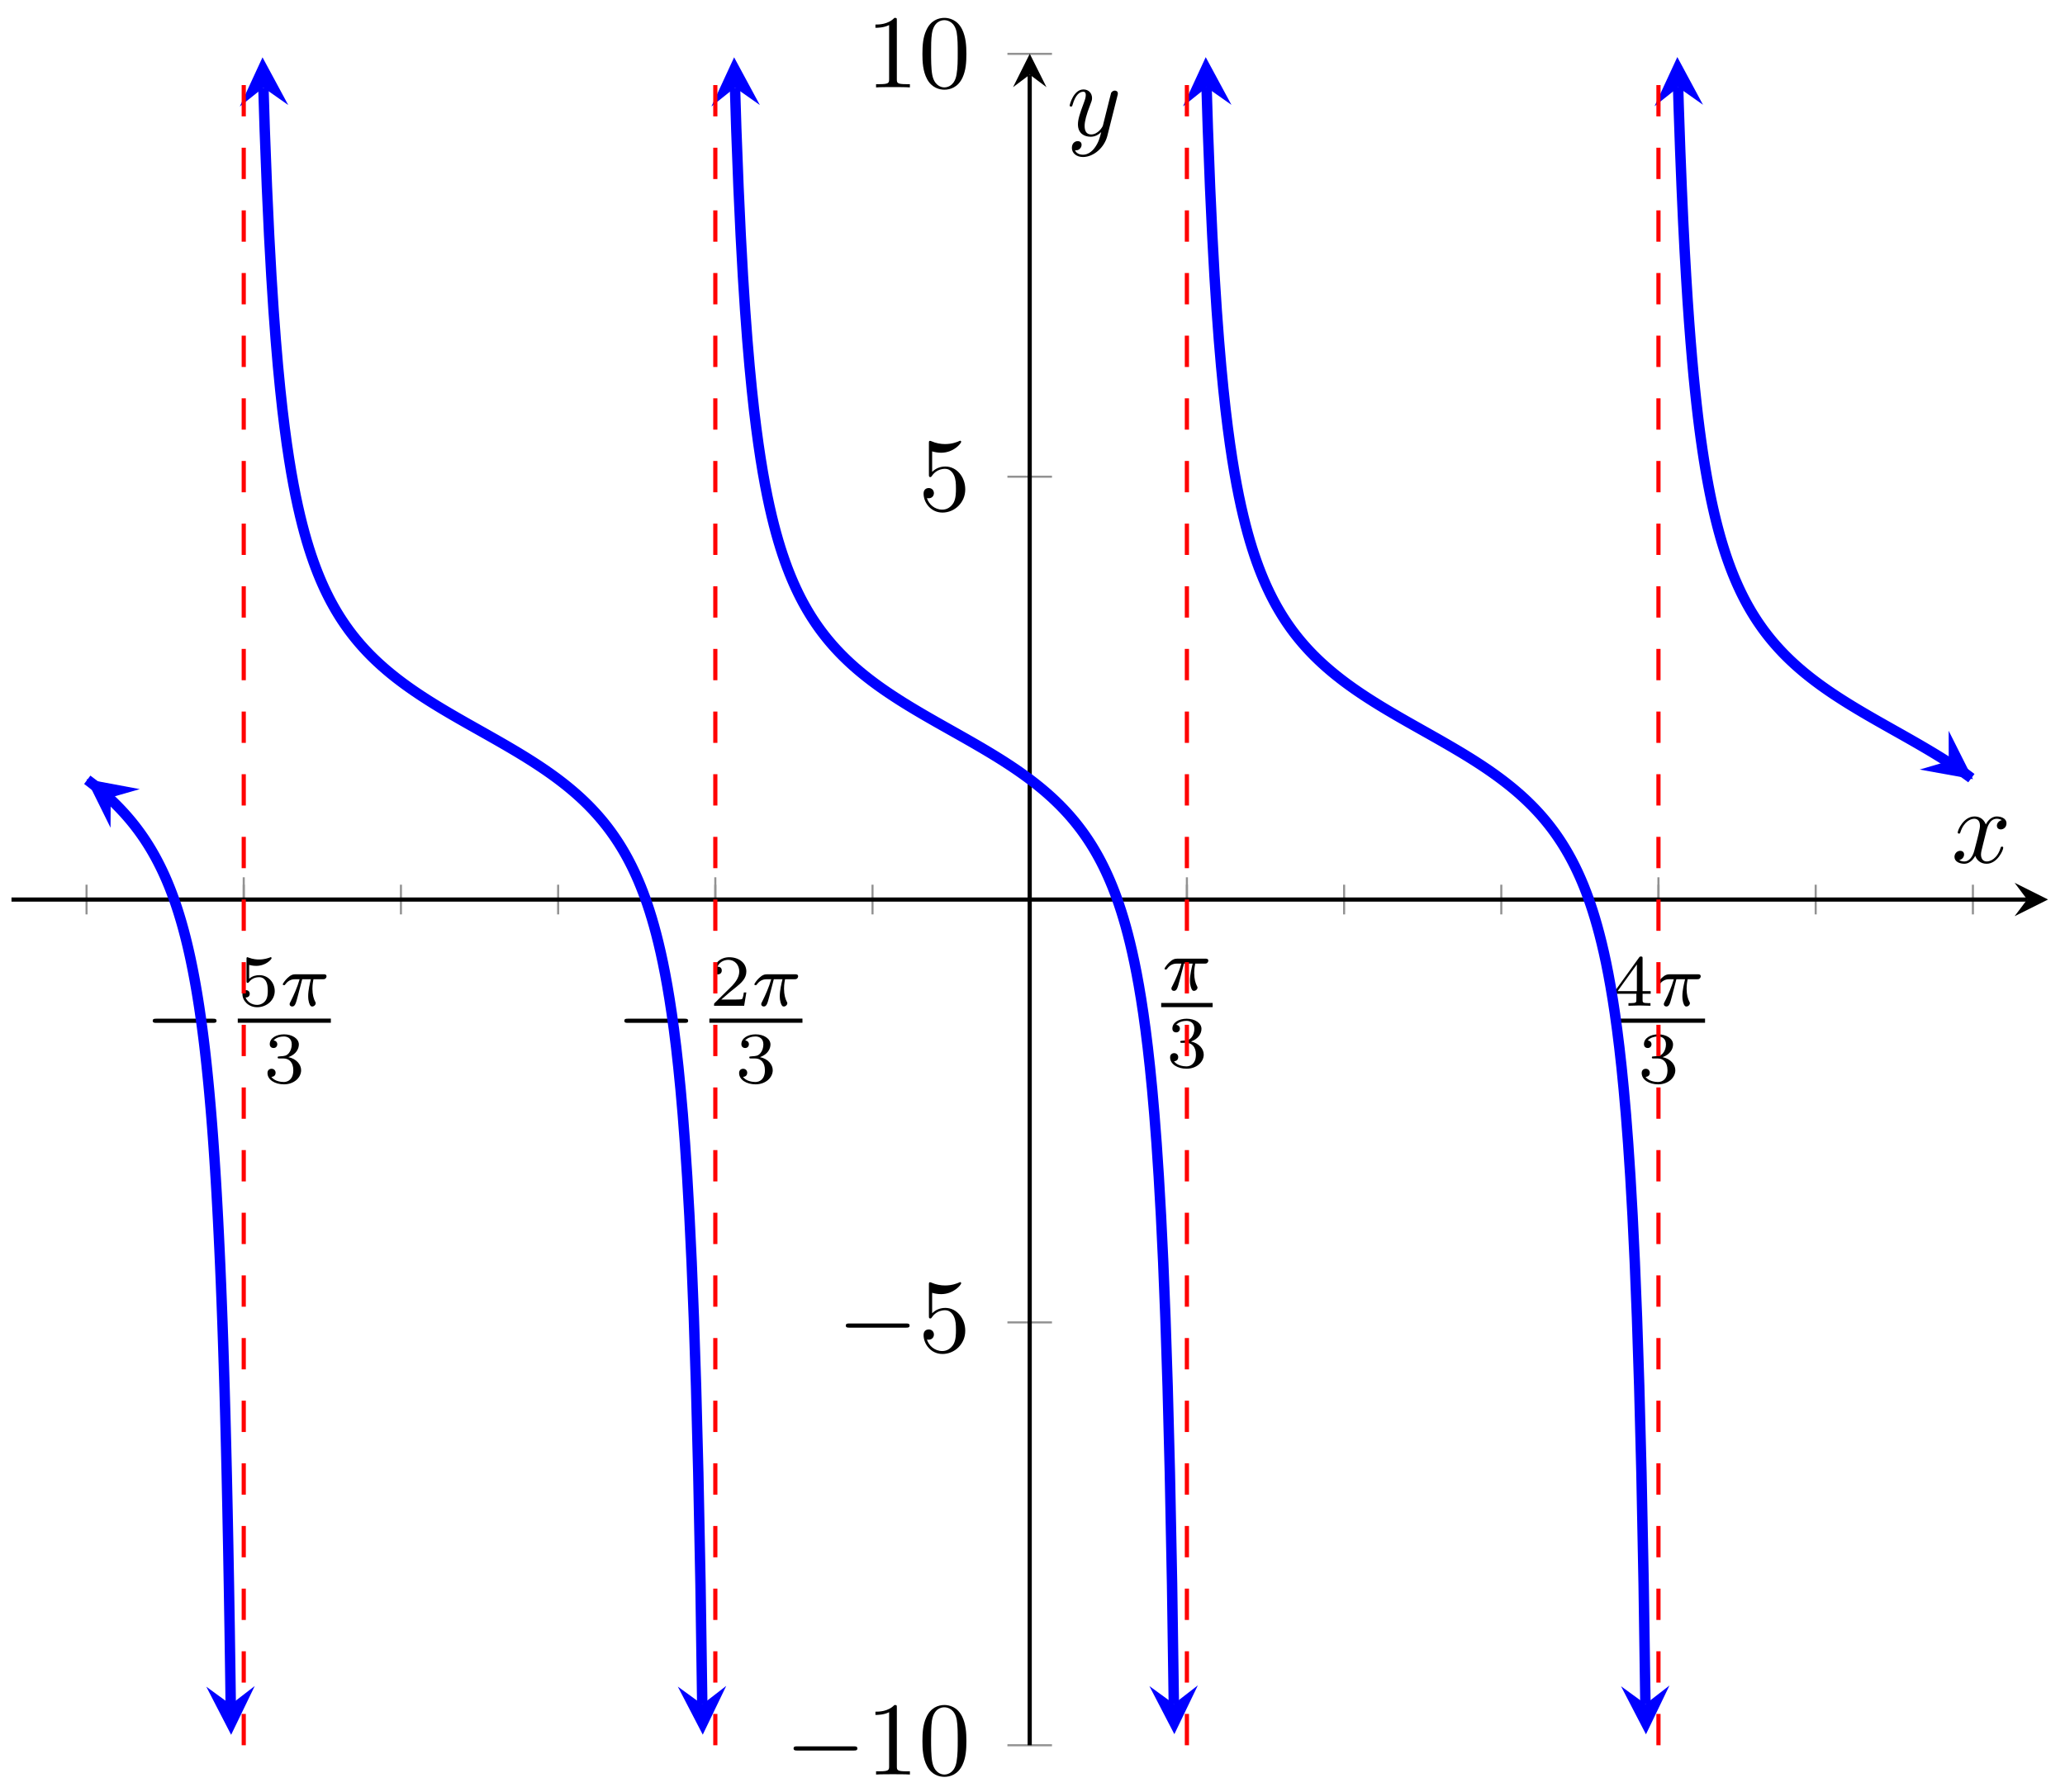 <svg xmlns="http://www.w3.org/2000/svg" xmlns:xlink="http://www.w3.org/1999/xlink" version="1.1" width="197" height="171" viewBox="0 0 197 171">
<defs>
<path id="font_1_1" d="M.659 .23C.676 .23 .694 .23 .694 .25 .694 .27 .676 .27 .659 .27H.118C.101 .27 .083 .27 .083 .25 .083 .23 .101 .23 .118 .23H.659Z"/>
<path id="font_2_4" d="M.155 .559C.206 .546 .236 .546 .252 .546 .384 .546 .462 .636 .462 .651 .462 .662 .455 .665 .45 .665 .448 .665 .446 .665 .442 .662 .418 .653 .365 .633 .291 .633 .263 .633 .21 .635 .145 .66 .135 .665 .133 .665 .132 .665 .119 .665 .119 .654 .119 .638V.343C.119 .325 .119 .313 .135 .313 .144 .313 .145 .315 .155 .327 .198 .383 .259 .391 .294 .391 .354 .391 .381 .343 .386 .335 .404 .301 .41 .263 .41 .205 .41 .175 .41 .116 .38 .072 .355 .036 .312 .012 .263 .012 .198 .012 .131 .048 .106 .114 .144 .111 .163 .136 .163 .163 .163 .206 .126 .214 .113 .214 .111 .214 .063 .214 .063 .16 .063 .07 .145-.02 .265-.02 .393-.02 .505 .075 .505 .201 .505 .314 .419 .419 .295 .419 .251 .419 .199 .408 .155 .37V.559Z"/>
<path id="font_3_1" d="M.311 .363H.43C.415 .303 .393 .212 .393 .133 .393 .093 .398 .066 .404 .044 .42-.006 .433-.01 .449-.01 .472-.01 .496 .011 .496 .035 .496 .043 .494 .047 .488 .057 .469 .094 .451 .151 .451 .233 .451 .252 .451 .292 .465 .363H.59C.608 .363 .616 .363 .627 .371 .641 .381 .644 .397 .644 .402 .644 .431 .618 .431 .601 .431H.224C.183 .431 .155 .422 .11 .38 .084 .357 .045 .303 .045 .294 .045 .282 .058 .282 .062 .282 .073 .282 .074 .284 .08 .293 .131 .363 .193 .363 .215 .363H.276C.245 .253 .191 .135 .161 .075 .155 .062 .145 .041 .142 .037 .141 .033 .139 .029 .139 .022 .139 .006 .151-.01 .174-.01 .214-.01 .225 .035 .249 .125L.311 .363Z"/>
<path id="font_2_2" d="M.273 .334C.351 .334 .407 .28 .407 .173 .407 .049 .335 .012 .277 .012 .237 .012 .149 .023 .107 .082 .154 .084 .165 .117 .165 .138 .165 .17 .141 .193 .11 .193 .082 .193 .054 .176 .054 .135 .054 .041 .158-.02 .279-.02 .418-.02 .514 .073 .514 .173 .514 .251 .45 .329 .34 .352 .445 .39 .483 .465 .483 .526 .483 .605 .392 .664 .281 .664 .17 .664 .085 .61 .085 .53 .085 .496 .107 .477 .137 .477 .168 .477 .188 .5 .188 .528 .188 .557 .168 .578 .137 .58 .172 .624 .241 .635 .278 .635 .323 .635 .386 .613 .386 .526 .386 .484 .372 .438 .346 .407 .313 .369 .285 .367 .235 .364 .21 .362 .208 .362 .203 .361 .201 .361 .193 .359 .193 .348 .193 .334 .202 .334 .219 .334H.273Z"/>
<path id="font_2_1" d="M.505 .182H.471C.468 .16 .458 .101 .445 .091 .437 .085 .36 .085 .346 .085H.162C.267 .178 .302 .206 .362 .253 .436 .312 .505 .374 .505 .469 .505 .59 .399 .664 .271 .664 .147 .664 .063 .577 .063 .485 .063 .434 .106 .429 .116 .429 .14 .429 .169 .446 .169 .482 .169 .5 .162 .535 .11 .535 .141 .606 .209 .628 .256 .628 .356 .628 .408 .55 .408 .469 .408 .382 .346 .313 .314 .277L.073 .039C.063 .03 .063 .028 .063 0H.475L.505 .182Z"/>
<path id="font_2_3" d="M.529 .164V.2H.418V.646C.418 .667 .418 .674 .396 .674 .384 .674 .38 .674 .37 .66L.039 .2V.164H.333V.082C.333 .048 .333 .036 .252 .036H.225V0C.275 .002 .339 .004 .375 .004 .412 .004 .476 .002 .526 0V.036H.499C.418 .036 .418 .048 .418 .082V.164H.529M.34 .566V.2H.076L.34 .566Z"/>
<path id="font_4_2" d="M.294 .64C.294 .664 .294 .666 .271 .666 .209 .602 .121 .602 .089 .602V.571C.109 .571 .168 .571 .22 .597V.079C.22 .043 .217 .031 .127 .031H.095V0C.13 .003 .217 .003 .257 .003 .297 .003 .384 .003 .419 0V.031H.387C.297 .031 .294 .042 .294 .079V.64Z"/>
<path id="font_4_1" d="M.46 .32C.46 .4 .455 .48 .42 .554 .374 .65 .292 .666 .25 .666 .19 .666 .117 .64 .076 .547 .044 .478 .039 .4 .039 .32 .039 .245 .043 .155 .084 .079 .127-.002 .2-.022 .249-.022 .303-.022 .379-.001 .423 .094 .455 .163 .46 .241 .46 .32M.249-0C.21-0 .151 .025 .133 .121 .122 .181 .122 .273 .122 .332 .122 .396 .122 .462 .13 .516 .149 .635 .224 .644 .249 .644 .282 .644 .348 .626 .367 .527 .377 .471 .377 .395 .377 .332 .377 .257 .377 .189 .366 .125 .351 .03 .294-0 .249-0Z"/>
<path id="font_4_3" d="M.449 .2C.449 .319 .367 .419 .259 .419 .211 .419 .168 .403 .132 .368V.564C.152 .558 .185 .551 .217 .551 .34 .551 .41 .642 .41 .655 .41 .661 .407 .666 .4 .666 .399 .666 .397 .666 .392 .663 .372 .654 .323 .634 .256 .634 .216 .634 .17 .641 .123 .662 .115 .665 .113 .665 .111 .665 .101 .665 .101 .657 .101 .641V.344C.101 .326 .101 .318 .115 .318 .122 .318 .124 .321 .128 .327 .139 .343 .176 .397 .257 .397 .309 .397 .334 .351 .342 .333 .358 .296 .36 .257 .36 .207 .36 .172 .36 .112 .336 .07 .312 .031 .275 .006 .229 .006 .156 .006 .099 .058 .082 .117 .085 .116 .088 .115 .099 .115 .132 .115 .149 .14 .149 .164 .149 .188 .132 .213 .099 .213 .085 .213 .05 .206 .05 .16 .05 .074 .119-.022 .231-.022 .347-.022 .449 .073 .449 .2Z"/>
<path id="font_5_1" d="M.334 .302C.34 .328 .363 .42 .433 .42 .438 .42 .462 .42 .483 .407 .455 .402 .435 .377 .435 .353 .435 .337 .446 .318 .473 .318 .495 .318 .527 .336 .527 .376 .527 .428 .468 .442 .434 .442 .376 .442 .341 .389 .329 .366 .304 .432 .25 .442 .221 .442 .117 .442 .06 .313 .06 .288 .06 .278 .07 .278 .072 .278 .08 .278 .083 .28 .085 .289 .119 .395 .185 .42 .219 .42 .238 .42 .273 .411 .273 .353 .273 .322 .256 .255 .219 .115 .203 .053 .168 .011 .124 .011 .118 .011 .095 .011 .074 .024 .099 .029 .121 .05 .121 .078 .121 .105 .099 .113 .084 .113 .054 .113 .029 .087 .029 .055 .029 .009 .079-.011 .123-.011 .189-.011 .225 .059 .228 .065 .24 .028 .276-.011 .336-.011 .439-.011 .496 .118 .496 .143 .496 .153 .487 .153 .484 .153 .475 .153 .473 .149 .471 .142 .438 .035 .37 .011 .338 .011 .299 .011 .283 .043 .283 .077 .283 .099 .289 .121 .3 .165L.334 .302Z"/>
<path id="font_5_2" d="M.486 .381C.49 .395 .49 .397 .49 .404 .49 .422 .476 .431 .461 .431 .451 .431 .435 .425 .426 .41 .424 .405 .416 .374 .412 .356 .405 .33 .398 .303 .392 .276L.347 .096C.343 .081 .3 .011 .234 .011 .183 .011 .172 .055 .172 .092 .172 .138 .189 .2 .223 .288 .239 .329 .243 .34 .243 .36 .243 .405 .211 .442 .161 .442 .066 .442 .029 .297 .029 .288 .029 .278 .039 .278 .041 .278 .051 .278 .052 .28 .057 .296 .084 .39 .124 .42 .158 .42 .166 .42 .183 .42 .183 .388 .183 .363 .173 .337 .166 .318 .126 .212 .108 .155 .108 .108 .108 .019 .171-.011 .23-.011 .269-.011 .303 .006 .331 .034 .318-.018 .306-.067 .266-.12 .24-.154 .202-.183 .156-.183 .142-.183 .097-.18 .08-.141 .096-.141 .109-.141 .123-.129 .133-.12 .143-.107 .143-.088 .143-.057 .116-.053 .106-.053 .083-.053 .05-.069 .05-.118 .05-.168 .094-.205 .156-.205 .259-.205 .362-.114 .39-.001L.486 .381Z"/>
</defs>
<path transform="matrix(1,0,0,-1,1.096,166.535)" stroke-width=".199" stroke-linecap="butt" stroke-miterlimit="10" stroke-linejoin="miter" fill="none" stroke="#929292" d="M7.16 79.281V82.116M22.157 79.281V82.116M37.153 79.281V82.116M52.15 79.281V82.116M67.146 79.281V82.116M82.142 79.281V82.116M97.139 79.281V82.116M112.135 79.281V82.116M127.132 79.281V82.116M142.128 79.281V82.116M157.125 79.281V82.116M172.121 79.281V82.116M187.118 79.281V82.116"/>
<path transform="matrix(1,0,0,-1,1.096,166.535)" stroke-width=".199" stroke-linecap="butt" stroke-miterlimit="10" stroke-linejoin="miter" fill="none" stroke="#929292" d="M22.157 78.572V82.824M67.145 78.572V82.824M112.133 78.572V82.824M157.12 78.572V82.824"/>
<path transform="matrix(1,0,0,-1,1.096,166.535)" stroke-width=".199" stroke-linecap="butt" stroke-miterlimit="10" stroke-linejoin="miter" fill="none" stroke="#929292" d="M95.011 0H99.263M95.011 40.349H99.263M95.011 121.047H99.263M95.011 161.396H99.263"/>
<path transform="matrix(1,0,0,-1,1.096,166.535)" stroke-width=".399" stroke-linecap="butt" stroke-miterlimit="10" stroke-linejoin="miter" fill="none" stroke="#000000" d="M0 80.698H192.281"/>
<path transform="matrix(1,0,0,-1,193.389,85.832)" d="M1.993 0-1.196 1.594 0 0-1.196-1.594"/>
<path transform="matrix(1,0,0,-1,1.096,166.535)" stroke-width=".399" stroke-linecap="butt" stroke-miterlimit="10" stroke-linejoin="miter" fill="none" stroke="#000000" d="M97.137 0V159.404"/>
<path transform="matrix(0,-1,-1,-0,98.239,7.122)" d="M1.993 0-1.196 1.594 0 0-1.196-1.594"/>
<use data-text="&#x2212;" xlink:href="#font_1_1" transform="matrix(9.963,0,0,-9.963,13.743,99.895)"/>
<use data-text="5" xlink:href="#font_2_4" transform="matrix(6.974,0,0,-6.974,22.687,95.972)"/>
<use data-text="&#x03c0;" xlink:href="#font_3_1" transform="matrix(6.974,0,0,-6.974,26.66,95.972)"/>
<path transform="matrix(1,0,0,-1,-69.557,-46.704)" stroke-width=".399" stroke-linecap="butt" stroke-miterlimit="10" stroke-linejoin="miter" fill="none" stroke="#000000" d="M92.239-144.099H101.12"/>
<use data-text="3" xlink:href="#font_2_2" transform="matrix(6.974,0,0,-6.974,25.142,103.33)"/>
<use data-text="&#x2212;" xlink:href="#font_1_1" transform="matrix(9.963,0,0,-9.963,58.734,99.895)"/>
<use data-text="2" xlink:href="#font_2_1" transform="matrix(6.974,0,0,-6.974,67.679,95.972)"/>
<use data-text="&#x03c0;" xlink:href="#font_3_1" transform="matrix(6.974,0,0,-6.974,71.651,95.972)"/>
<path transform="matrix(1,0,0,-1,-24.566,-46.704)" stroke-width=".399" stroke-linecap="butt" stroke-miterlimit="10" stroke-linejoin="miter" fill="none" stroke="#000000" d="M92.239-144.099H101.12"/>
<use data-text="3" xlink:href="#font_2_2" transform="matrix(6.974,0,0,-6.974,70.134,103.33)"/>
<use data-text="&#x03c0;" xlink:href="#font_3_1" transform="matrix(6.974,0,0,-6.974,110.782,94.481)"/>
<path transform="matrix(1,0,0,-1,26.285,-48.195)" stroke-width=".399" stroke-linecap="butt" stroke-miterlimit="10" stroke-linejoin="miter" fill="none" stroke="#000000" d="M84.491-144.099H89.4"/>
<use data-text="3" xlink:href="#font_2_2" transform="matrix(6.974,0,0,-6.974,111.251,101.839)"/>
<use data-text="4" xlink:href="#font_2_3" transform="matrix(6.974,0,0,-6.974,153.786,95.972)"/>
<use data-text="&#x03c0;" xlink:href="#font_3_1" transform="matrix(6.974,0,0,-6.974,157.757,95.972)"/>
<path transform="matrix(1,0,0,-1,69.29,-46.704)" stroke-width=".399" stroke-linecap="butt" stroke-miterlimit="10" stroke-linejoin="miter" fill="none" stroke="#000000" d="M84.491-144.099H93.371"/>
<use data-text="3" xlink:href="#font_2_2" transform="matrix(6.974,0,0,-6.974,156.24,103.33)"/>
<use data-text="&#x2212;" xlink:href="#font_1_1" transform="matrix(9.963,0,0,-9.963,74.88,169.33)"/>
<use data-text="1" xlink:href="#font_4_2" transform="matrix(9.963,0,0,-9.963,82.63,169.33)"/>
<use data-text="0" xlink:href="#font_4_1" transform="matrix(9.963,0,0,-9.963,87.611,169.33)"/>
<use data-text="&#x2212;" xlink:href="#font_1_1" transform="matrix(9.963,0,0,-9.963,79.862,128.979)"/>
<use data-text="5" xlink:href="#font_4_3" transform="matrix(9.963,0,0,-9.963,87.611,128.979)"/>
<use data-text="5" xlink:href="#font_4_3" transform="matrix(9.963,0,0,-9.963,87.611,48.691)"/>
<use data-text="1" xlink:href="#font_4_2" transform="matrix(9.963,0,0,-9.963,82.629,8.34)"/>
<use data-text="0" xlink:href="#font_4_1" transform="matrix(9.963,0,0,-9.963,87.61,8.34)"/>
<path transform="matrix(1,0,0,-1,1.096,166.535)" stroke-width=".996" stroke-linecap="butt" stroke-miterlimit="10" stroke-linejoin="miter" fill="none" stroke="#0000ff" d="M9.464 90.435 7.229 92.126 7.299 92.074 7.368 92.021 7.437 91.968 7.507 91.915 7.576 91.861 7.645 91.807 7.715 91.752 7.784 91.698 7.853 91.643 7.923 91.587 7.992 91.531 8.061 91.475 8.13 91.419 8.2 91.362 8.269 91.305 8.338 91.247 8.408 91.189 8.477 91.131 8.546 91.072 8.616 91.013 8.685 90.953 8.754 90.893 8.824 90.832 8.893 90.772 8.962 90.71 9.032 90.648 9.101 90.586 9.17 90.523 9.239 90.46 9.309 90.396 9.378 90.332 9.447 90.268 9.517 90.202 9.586 90.137 9.655 90.07 9.725 90.004 9.794 89.936 9.863 89.868 9.933 89.8 10.002 89.731 10.071 89.661 10.141 89.591 10.21 89.52 10.279 89.449 10.349 89.376 10.418 89.303 10.487 89.23 10.556 89.156 10.626 89.081 10.695 89.006 10.764 88.93 10.834 88.853 10.903 88.775 10.972 88.696 11.042 88.617 11.111 88.537 11.18 88.456 11.25 88.375 11.319 88.293 11.388 88.209 11.457 88.125 11.527 88.04 11.596 87.954 11.665 87.867 11.735 87.78 11.804 87.691 11.873 87.601 11.943 87.51 12.012 87.418 12.081 87.325 12.151 87.232 12.22 87.137 12.289 87.041 12.359 86.943 12.428 86.845 12.497 86.745 12.567 86.645 12.636 86.543 12.705 86.44 12.774 86.335 12.844 86.229 12.913 86.122 12.982 86.013 13.052 85.903 13.121 85.792 13.19 85.679 13.26 85.564 13.329 85.448 13.398 85.33 13.468 85.211 13.537 85.09 13.606 84.967 13.676 84.843 13.745 84.716 13.814 84.589 13.883 84.459 13.953 84.327 14.022 84.192 14.091 84.056 14.161 83.919 14.23 83.778 14.299 83.636 14.369 83.491 14.438 83.344 14.507 83.194 14.577 83.043 14.646 82.888 14.715 82.732 14.785 82.572 14.854 82.409 14.923 82.244 14.992 82.075 15.062 81.904 15.131 81.729 15.2 81.551 15.27 81.37 15.339 81.186 15.408 80.999 15.478 80.808 15.547 80.613 15.616 80.413 15.686 80.211 15.755 80.004 15.824 79.792 15.894 79.577 15.963 79.357 16.032 79.132 16.101 78.903 16.171 78.668 16.24 78.429 16.309 78.184 16.379 77.932 16.448 77.676 16.517 77.413 16.587 77.145 16.656 76.871 16.725 76.589 16.795 76.3 16.864 76.005 16.933 75.703 17.003 75.39 17.072 75.073 17.141 74.744 17.21 74.409 17.28 74.063 17.349 73.708 17.418 73.342 17.488 72.966 17.557 72.579 17.626 72.183 17.696 71.774 17.765 71.352 17.834 70.916 17.904 70.468 17.973 70.002 18.042 69.524 18.112 69.03 18.181 68.517 18.25 67.99 18.32 67.442 18.389 66.876 18.458 66.287 18.527 65.674 18.597 65.041 18.666 64.382 18.735 63.699 18.805 62.985 18.874 62.248 18.943 61.473 19.013 60.667 19.082 59.828 19.151 58.947 19.221 58.024 19.29 57.057 19.359 56.046 19.428 54.984 19.498 53.867 19.567 52.689 19.636 51.45 19.706 50.134 19.775 48.747 19.844 47.283 19.914 45.722 19.983 44.072 20.052 42.306 20.122 40.42 20.191 38.404 20.26 36.241 20.33 33.913 20.399 31.405 20.468 28.684 20.538 25.744 20.607 22.53 20.676 19.024 20.745 15.171 20.815 10.931 20.884 6.221 20.915 3.886"/>
<path transform="matrix(-.797,-.604,-.604,.797,10.56,76.095)" d="M2.889 0-1.734 2.311 0 0-1.734-2.311" fill="#0000ff"/>
<path transform="matrix(.013,1,1,-.013,22.012,162.649)" d="M2.889 0-1.734 2.311 0 0-1.734-2.311" fill="#0000ff"/>
<path transform="matrix(1,0,0,-1,1.096,166.535)" stroke-width=".996" stroke-linecap="butt" stroke-miterlimit="10" stroke-linejoin="miter" fill="none" stroke="#0000ff" d="M24.035 158.167 24.158 154.202 24.369 148.663 24.58 144.071 24.791 140.213 25.002 136.918 25.213 134.073 25.424 131.592 25.635 129.405 25.846 127.464 26.057 125.73 26.268 124.168 26.479 122.756 26.69 121.469 26.901 120.296 27.112 119.218 27.323 118.225 27.534 117.308 27.745 116.455 27.956 115.661 28.167 114.92 28.378 114.228 28.589 113.577 28.8 112.966 29.011 112.388 29.222 111.843 29.433 111.327 29.644 110.838 29.855 110.372 30.067 109.93 30.278 109.508 30.489 109.105 30.7 108.721 30.911 108.351 31.122 107.998 31.333 107.658 31.544 107.332 31.755 107.018 31.966 106.716 32.177 106.423 32.388 106.142 32.599 105.869 32.81 105.606 33.021 105.351 33.232 105.103 33.443 104.863 33.654 104.63 33.865 104.404 34.076 104.183 34.287 103.968 34.498 103.759 34.709 103.556 34.92 103.357 35.131 103.162 35.342 102.973 35.553 102.787 35.764 102.605 35.975 102.428 36.186 102.253 36.397 102.083 36.608 101.915 36.819 101.75 37.031 101.589 37.242 101.43 37.453 101.274 37.664 101.12 37.875 100.969 38.086 100.82 38.297 100.673 38.508 100.529 38.719 100.386 38.93 100.245 39.141 100.105 39.352 99.968 39.563 99.832 39.774 99.697 39.985 99.564 40.196 99.432 40.407 99.302 40.618 99.172 40.829 99.044 41.04 98.916 41.251 98.79 41.462 98.665 41.673 98.54 41.884 98.416 42.095 98.293 42.306 98.171 42.517 98.049 42.728 97.927 42.939 97.807 43.15 97.686 43.361 97.566 43.572 97.446 43.783 97.327 43.995 97.208 44.206 97.088 44.417 96.97 44.628 96.851 44.839 96.732 45.05 96.613 45.261 96.494 45.472 96.375 45.683 96.255 45.894 96.135 46.105 96.016 46.316 95.895 46.527 95.774 46.738 95.653 46.949 95.531 47.16 95.409 47.371 95.286 47.582 95.162 47.793 95.038 48.004 94.913 48.215 94.787 48.426 94.66 48.637 94.531 48.848 94.402 49.059 94.272 49.27 94.14 49.481 94.007 49.692 93.873 49.903 93.737 50.114 93.6 50.325 93.461 50.536 93.321 50.747 93.178 50.959 93.034 51.17 92.887 51.381 92.739 51.592 92.588 51.803 92.435 52.014 92.28 52.225 92.121 52.436 91.96 52.647 91.796 52.858 91.63 53.069 91.46 53.28 91.286 53.491 91.109 53.702 90.929 53.913 90.744 54.124 90.555 54.335 90.362 54.546 90.164 54.757 89.961 54.968 89.753 55.179 89.54 55.39 89.321 55.601 89.095 55.812 88.864 56.023 88.625 56.234 88.379 56.445 88.126 56.656 87.864 56.867 87.594 57.078 87.314 57.289 87.024 57.5 86.724 57.711 86.413 57.923 86.089 58.134 85.752 58.345 85.402 58.556 85.037 58.767 84.656 58.978 84.256 59.189 83.839 59.4 83.401 59.611 82.941 59.822 82.457 60.033 81.947 60.244 81.408 60.455 80.839 60.666 80.234 60.877 79.593 61.088 78.909 61.299 78.179 61.51 77.397 61.721 76.558 61.932 75.656 62.143 74.68 62.354 73.621 62.565 72.469 62.776 71.209 62.987 69.827 63.198 68.299 63.409 66.606 63.62 64.709 63.831 62.584 64.042 60.173 64.253 57.413 64.464 54.223 64.675 50.496 64.887 46.079 65.098 40.764 65.309 34.234 65.52 26.011 65.731 15.373 65.899 3.898"/>
<path transform="matrix(-.031,-1,-1,.031,25.133,8.359)" d="M2.889 0-1.734 2.311 0 0-1.734-2.311" fill="#0000ff"/>
<path transform="matrix(.015,1,1,-.015,66.999,162.637)" d="M2.889 0-1.734 2.311 0 0-1.734-2.311" fill="#0000ff"/>
<path transform="matrix(1,0,0,-1,1.096,166.535)" stroke-width=".996" stroke-linecap="butt" stroke-miterlimit="10" stroke-linejoin="miter" fill="none" stroke="#0000ff" d="M69.024 158.167 69.146 154.203 69.357 148.663 69.568 144.071 69.779 140.213 69.99 136.919 70.201 134.073 70.412 131.593 70.623 129.407 70.834 127.465 71.045 125.729 71.256 124.169 71.467 122.756 71.678 121.471 71.889 120.296 72.1 119.218 72.311 118.225 72.522 117.308 72.733 116.456 72.945 115.662 73.156 114.92 73.367 114.227 73.578 113.578 73.789 112.966 74 112.388 74.211 111.844 74.422 111.327 74.633 110.838 74.844 110.373 75.055 109.931 75.266 109.508 75.477 109.106 75.688 108.721 75.899 108.352 76.11 107.998 76.321 107.658 76.532 107.333 76.743 107.018 76.954 106.716 77.165 106.424 77.376 106.142 77.587 105.87 77.798 105.606 78.009 105.351 78.22 105.103 78.431 104.863 78.642 104.63 78.853 104.404 79.064 104.183 79.275 103.969 79.486 103.76 79.697 103.556 79.908 103.357 80.119 103.163 80.33 102.973 80.541 102.787 80.752 102.606 80.964 102.428 81.175 102.254 81.386 102.083 81.597 101.915 81.808 101.751 82.019 101.589 82.23 101.43 82.441 101.274 82.652 101.12 82.863 100.969 83.074 100.82 83.285 100.674 83.496 100.529 83.707 100.386 83.918 100.245 84.129 100.106 84.34 99.968 84.551 99.832 84.762 99.697 84.973 99.564 85.184 99.432 85.395 99.302 85.606 99.172 85.817 99.044 86.028 98.917 86.239 98.79 86.45 98.665 86.661 98.541 86.872 98.416 87.083 98.293 87.294 98.171 87.505 98.049 87.716 97.928 87.927 97.807 88.138 97.686 88.349 97.566 88.56 97.447 88.772 97.327 88.983 97.208 89.194 97.089 89.405 96.97 89.616 96.851 89.827 96.732 90.038 96.613 90.249 96.494 90.46 96.375 90.671 96.255 90.882 96.136 91.093 96.016 91.304 95.895 91.515 95.775 91.726 95.653 91.937 95.532 92.148 95.409 92.359 95.286 92.57 95.163 92.781 95.038 92.992 94.913 93.203 94.787 93.414 94.66 93.625 94.532 93.836 94.402 94.047 94.272 94.258 94.141 94.469 94.008 94.68 93.874 94.891 93.738 95.102 93.601 95.313 93.462 95.524 93.321 95.735 93.179 95.946 93.034 96.157 92.888 96.368 92.739 96.579 92.589 96.79 92.435 97.002 92.28 97.213 92.122 97.424 91.961 97.635 91.797 97.846 91.63 98.057 91.46 98.268 91.287 98.479 91.11 98.69 90.929 98.901 90.744 99.112 90.555 99.323 90.362 99.534 90.164 99.745 89.961 99.956 89.754 100.167 89.54 100.378 89.321 100.589 89.096 100.8 88.864 101.011 88.626 101.222 88.38 101.433 88.127 101.644 87.865 101.855 87.594 102.066 87.315 102.277 87.025 102.488 86.725 102.699 86.414 102.91 86.09 103.121 85.754 103.332 85.403 103.543 85.038 103.754 84.657 103.965 84.258 104.176 83.84 104.387 83.403 104.598 82.942 104.809 82.459 105.021 81.948 105.232 81.41 105.443 80.841 105.654 80.236 105.865 79.595 106.076 78.911 106.287 78.182 106.498 77.401 106.709 76.563 106.92 75.659 107.131 74.683 107.342 73.624 107.553 72.473 107.764 71.215 107.975 69.832 108.186 68.306 108.397 66.61 108.608 64.718 108.819 62.592 109.03 60.18 109.241 57.426 109.452 54.237 109.663 50.515 109.874 46.1 110.085 40.788 110.296 34.265 110.507 26.062 110.718 15.414 110.887 3.946"/>
<path transform="matrix(-.031,-1,-1,.031,70.124,8.359)" d="M2.889 0-1.734 2.311 0 0-1.734-2.311" fill="#0000ff"/>
<path transform="matrix(.015,1,1,-.015,111.989,162.589)" d="M2.889 0-1.734 2.311 0 0-1.734-2.311" fill="#0000ff"/>
<path transform="matrix(1,0,0,-1,1.096,166.535)" stroke-width=".996" stroke-linecap="butt" stroke-miterlimit="10" stroke-linejoin="miter" fill="none" stroke="#0000ff" d="M114.012 158.183 114.134 154.224 114.345 148.668 114.556 144.081 114.767 140.217 114.978 136.925 115.189 134.08 115.4 131.597 115.611 129.412 115.822 127.469 116.033 125.733 116.244 124.171 116.455 122.758 116.666 121.474 116.877 120.299 117.088 119.22 117.299 118.228 117.511 117.309 117.722 116.456 117.933 115.663 118.144 114.922 118.355 114.23 118.566 113.579 118.777 112.966 118.988 112.39 119.199 111.844 119.41 111.328 119.621 110.838 119.832 110.374 120.043 109.931 120.254 109.509 120.465 109.106 120.676 108.721 120.887 108.353 121.098 107.999 121.309 107.659 121.52 107.333 121.731 107.019 121.942 106.716 122.153 106.424 122.364 106.142 122.575 105.87 122.786 105.607 122.997 105.351 123.208 105.104 123.419 104.864 123.63 104.63 123.841 104.404 124.052 104.184 124.263 103.969 124.475 103.76 124.686 103.556 124.897 103.357 125.108 103.163 125.319 102.973 125.53 102.787 125.741 102.606 125.952 102.428 126.163 102.254 126.374 102.083 126.585 101.916 126.796 101.751 127.007 101.589 127.218 101.43 127.429 101.274 127.64 101.121 127.851 100.97 128.062 100.82 128.273 100.674 128.484 100.529 128.695 100.386 128.906 100.245 129.117 100.106 129.328 99.968 129.539 99.832 129.75 99.698 129.961 99.564 130.172 99.433 130.383 99.302 130.594 99.172 130.805 99.044 131.016 98.917 131.227 98.79 131.439 98.665 131.65 98.541 131.861 98.417 132.072 98.293 132.283 98.171 132.494 98.049 132.705 97.928 132.916 97.807 133.127 97.686 133.338 97.566 133.549 97.447 133.76 97.327 133.971 97.208 134.182 97.089 134.393 96.97 134.604 96.851 134.815 96.732 135.026 96.613 135.237 96.494 135.448 96.375 135.659 96.255 135.87 96.136 136.081 96.016 136.292 95.896 136.503 95.775 136.714 95.653 136.925 95.532 137.136 95.409 137.347 95.286 137.558 95.163 137.769 95.038 137.98 94.913 138.192 94.787 138.403 94.66 138.614 94.532 138.825 94.402 139.036 94.272 139.247 94.141 139.458 94.008 139.669 93.873 139.88 93.738 140.091 93.601 140.302 93.462 140.513 93.321 140.724 93.179 140.935 93.034 141.146 92.888 141.357 92.739 141.568 92.589 141.779 92.435 141.99 92.28 142.201 92.122 142.412 91.961 142.623 91.797 142.834 91.63 143.045 91.46 143.256 91.287 143.467 91.11 143.678 90.929 143.889 90.744 144.1 90.555 144.311 90.362 144.522 90.164 144.733 89.961 144.944 89.753 145.156 89.54 145.367 89.321 145.578 89.096 145.789 88.864 146 88.626 146.211 88.38 146.422 88.126 146.633 87.865 146.844 87.594 147.055 87.315 147.266 87.025 147.477 86.725 147.688 86.413 147.899 86.09 148.11 85.753 148.321 85.403 148.532 85.037 148.743 84.656 148.954 84.257 149.165 83.84 149.376 83.402 149.587 82.942 149.798 82.459 150.009 81.948 150.22 81.41 150.431 80.84 150.642 80.236 150.853 79.594 151.064 78.911 151.275 78.18 151.486 77.399 151.697 76.561 151.909 75.658 152.12 74.683 152.331 73.624 152.542 72.471 152.753 71.213 152.964 69.83 153.175 68.304 153.386 66.607 153.597 64.715 153.808 62.587 154.019 60.178 154.23 57.419 154.441 54.229 154.652 50.507 154.863 46.096 155.074 40.784 155.285 34.255 155.496 26.043 155.707 15.388 155.876 3.932"/>
<path transform="matrix(-.031,-1,-1,.031,115.115,8.343)" d="M2.889 0-1.734 2.311 0 0-1.734-2.311" fill="#0000ff"/>
<path transform="matrix(.015,1,1,-.015,156.981,162.603)" d="M2.889 0-1.734 2.311 0 0-1.734-2.311" fill="#0000ff"/>
<path transform="matrix(1,0,0,-1,1.096,166.535)" stroke-width=".996" stroke-linecap="butt" stroke-miterlimit="10" stroke-linejoin="miter" fill="none" stroke="#0000ff" d="M158.997 158.193 159.053 156.307 159.195 152.189 159.337 148.599 159.478 145.436 159.62 142.624 159.762 140.117 159.903 137.858 160.045 135.815 160.187 133.962 160.329 132.27 160.47 130.718 160.612 129.289 160.754 127.972 160.895 126.748 161.037 125.612 161.179 124.555 161.321 123.565 161.462 122.64 161.604 121.771 161.746 120.955 161.888 120.184 162.029 119.457 162.171 118.768 162.313 118.115 162.454 117.497 162.596 116.909 162.738 116.348 162.88 115.814 163.021 115.305 163.163 114.818 163.305 114.352 163.446 113.906 163.588 113.477 163.73 113.066 163.872 112.671 164.013 112.291 164.155 111.925 164.297 111.573 164.438 111.233 164.58 110.905 164.722 110.588 164.864 110.281 165.005 109.984 165.147 109.697 165.289 109.419 165.431 109.149 165.572 108.887 165.714 108.633 165.856 108.386 165.997 108.146 166.139 107.913 166.281 107.686 166.423 107.465 166.564 107.249 166.706 107.039 166.848 106.834 166.989 106.634 167.131 106.438 167.273 106.248 167.415 106.062 167.556 105.88 167.698 105.701 167.84 105.527 167.981 105.356 168.123 105.189 168.265 105.025 168.407 104.865 168.548 104.708 168.69 104.553 168.832 104.402 168.973 104.253 169.115 104.107 169.257 103.964 169.399 103.823 169.54 103.685 169.682 103.548 169.824 103.414 169.966 103.282 170.107 103.153 170.249 103.025 170.391 102.899 170.532 102.775 170.674 102.653 170.816 102.532 170.958 102.413 171.099 102.296 171.241 102.181 171.383 102.067 171.524 101.954 171.666 101.842 171.808 101.733 171.95 101.624 172.091 101.517 172.233 101.411 172.375 101.306 172.516 101.202 172.658 101.099 172.8 100.998 172.942 100.897 173.083 100.798 173.225 100.699 173.367 100.601 173.508 100.505 173.65 100.408 173.792 100.313 173.934 100.219 174.075 100.126 174.217 100.033 174.359 99.941 174.501 99.849 174.642 99.759 174.784 99.669 174.926 99.579 175.067 99.491 175.209 99.402 175.351 99.315 175.493 99.228 175.634 99.141 175.776 99.055 175.918 98.969 176.059 98.884 176.201 98.799 176.343 98.715 176.485 98.631 176.626 98.547 176.768 98.464 176.91 98.381 177.051 98.298 177.193 98.216 177.335 98.134 177.477 98.052 177.618 97.971 177.76 97.889 177.902 97.808 178.043 97.727 178.185 97.647 178.327 97.566 178.469 97.486 178.61 97.405 178.752 97.325 178.894 97.245 179.036 97.165 179.177 97.085 179.319 97.005 179.461 96.925 179.602 96.845 179.744 96.765 179.886 96.686 180.028 96.606 180.169 96.526 180.311 96.446 180.453 96.366 180.594 96.286 180.736 96.205 180.878 96.125 181.02 96.044 181.161 95.964 181.303 95.883 181.445 95.802 181.586 95.72 181.728 95.639 181.87 95.557 182.012 95.475 182.153 95.393 182.295 95.31 182.437 95.227 182.578 95.144 182.72 95.061 182.862 94.977 183.004 94.892 183.145 94.808 183.287 94.723 183.429 94.637 183.571 94.551 183.712 94.464 183.854 94.377 183.996 94.29 184.137 94.202 184.279 94.113 184.421 94.024 184.563 93.934 184.704 93.843 184.846 93.752 184.988 93.66 185.129 93.568 185.271 93.474 185.413 93.38 185.555 93.285 185.696 93.189 185.838 93.093 185.98 92.995 186.121 92.897 186.263 92.797 186.405 92.697 186.547 92.596 186.688 92.493 186.83 92.39 186.972 92.285 184.8 93.91"/>
<path transform="matrix(-.03,-1,-1,.03,160.103,8.333)" d="M2.889 0-1.734 2.311 0 0-1.734-2.311" fill="#0000ff"/>
<path transform="matrix(.801,.599,.599,-.801,185.907,72.62)" d="M2.889 0-1.734 2.311 0 0-1.734-2.311" fill="#0000ff"/>
<path transform="matrix(1,0,0,-1,1.096,166.535)" stroke-width=".399" stroke-linecap="butt" stroke-dasharray="2.989,2.989" stroke-miterlimit="10" stroke-linejoin="miter" fill="none" stroke="#ff0000" d="M22.157 0V161.396"/>
<path transform="matrix(1,0,0,-1,1.096,166.535)" stroke-width=".399" stroke-linecap="butt" stroke-dasharray="2.989,2.989" stroke-miterlimit="10" stroke-linejoin="miter" fill="none" stroke="#ff0000" d="M67.145 0V161.396"/>
<path transform="matrix(1,0,0,-1,1.096,166.535)" stroke-width=".399" stroke-linecap="butt" stroke-dasharray="2.989,2.989" stroke-miterlimit="10" stroke-linejoin="miter" fill="none" stroke="#ff0000" d="M112.133 0V161.396"/>
<path transform="matrix(1,0,0,-1,1.096,166.535)" stroke-width=".399" stroke-linecap="butt" stroke-dasharray="2.989,2.989" stroke-miterlimit="10" stroke-linejoin="miter" fill="none" stroke="#ff0000" d="M157.121 0V161.396"/>
<use data-text="x" xlink:href="#font_5_1" transform="matrix(9.963,0,0,-9.963,186.167,82.312)"/>
<use data-text="y" xlink:href="#font_5_2" transform="matrix(9.963,0,0,-9.963,101.759,12.939)"/>
</svg>
